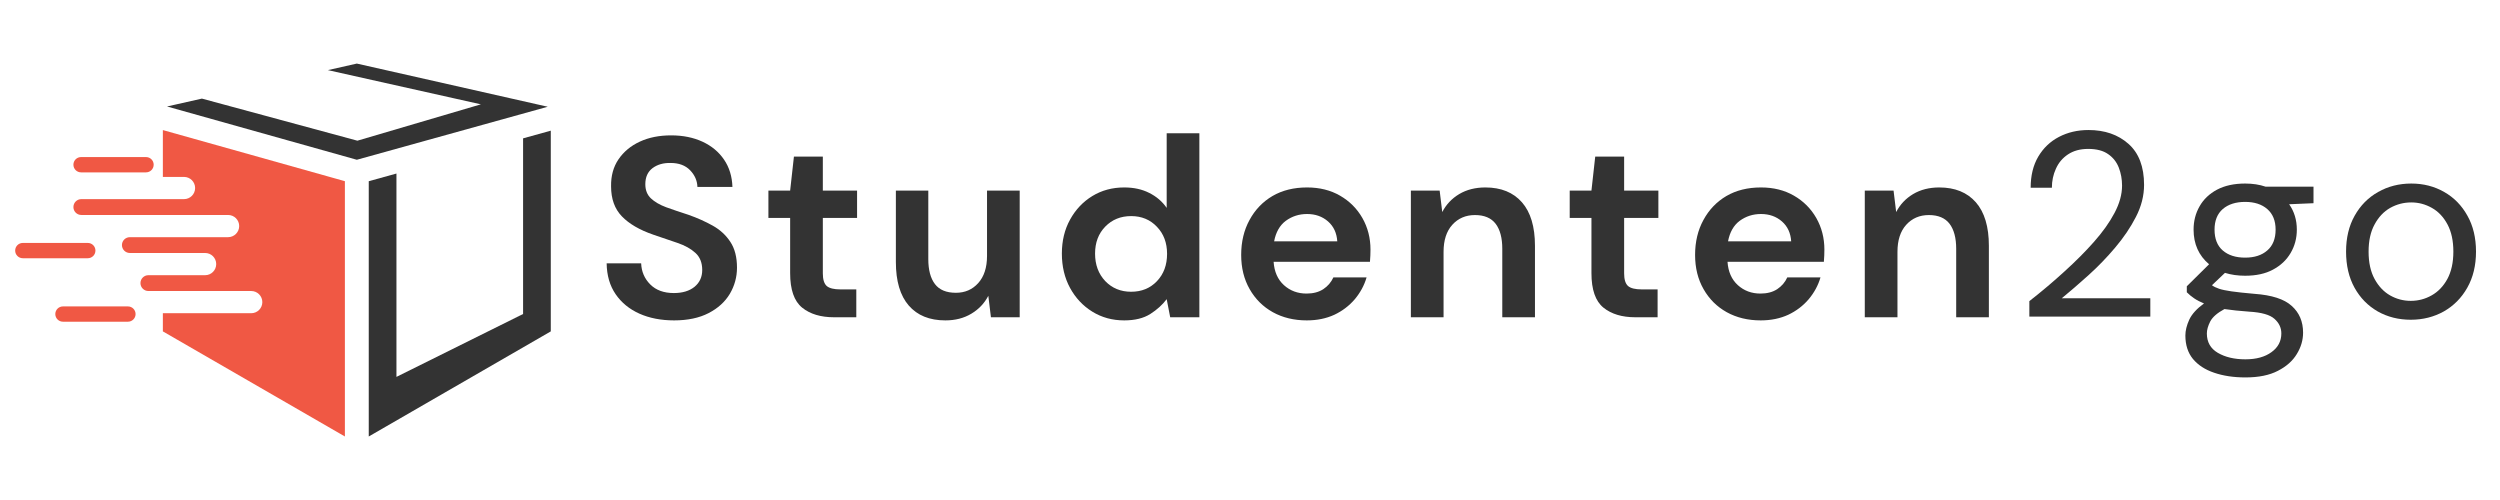 <?xml version="1.0" encoding="UTF-8"?>
<svg xmlns="http://www.w3.org/2000/svg" xmlns:xlink="http://www.w3.org/1999/xlink" width="400" zoomAndPan="magnify" viewBox="0 0 300 60" height="80" preserveAspectRatio="xMidYMid meet" version="1.0">
  <defs>
    <g></g>
    <clipPath id="1fbde6bccf">
      <rect x="0" width="181" y="0" height="41"></rect>
    </clipPath>
    <clipPath id="91110374da">
      <rect x="0" width="59" y="0" height="42"></rect>
    </clipPath>
    <clipPath id="e71b15f118">
      <path d="M 20 7.621 L 66 7.621 L 66 20 L 20 20 Z M 20 7.621 " clip-rule="nonzero"></path>
    </clipPath>
    <clipPath id="4f54c06bf5">
      <path d="M 44 15 L 66.316 15 L 66.316 52.621 L 44 52.621 Z M 44 15 " clip-rule="nonzero"></path>
    </clipPath>
    <clipPath id="ccf2fac465">
      <path d="M 8 15 L 42 15 L 42 52.621 L 8 52.621 Z M 8 15 " clip-rule="nonzero"></path>
    </clipPath>
    <clipPath id="0939e54499">
      <path d="M 1.816 18 L 19 18 L 19 39 L 1.816 39 Z M 1.816 18 " clip-rule="nonzero"></path>
    </clipPath>
  </defs>
  <g transform="matrix(1, 0, 0, 1, 71, 7)">
    <g clip-path="url(#1fbde6bccf)">
      <g fill="#333333" fill-opacity="1">
        <g transform="translate(0.486, 31.072)">
          <g>
            <path d="M 9.406 0.375 C 7.832 0.375 6.441 0.102 5.234 -0.438 C 4.035 -0.977 3.086 -1.754 2.391 -2.766 C 1.691 -3.785 1.332 -5.02 1.312 -6.469 L 5.453 -6.469 C 5.492 -5.469 5.859 -4.625 6.547 -3.938 C 7.234 -3.25 8.176 -2.906 9.375 -2.906 C 10.414 -2.906 11.242 -3.156 11.859 -3.656 C 12.473 -4.164 12.781 -4.836 12.781 -5.672 C 12.781 -6.547 12.508 -7.227 11.969 -7.719 C 11.426 -8.219 10.707 -8.617 9.812 -8.922 C 8.914 -9.223 7.953 -9.551 6.922 -9.906 C 5.266 -10.477 4.004 -11.211 3.141 -12.109 C 2.273 -13.004 1.844 -14.203 1.844 -15.703 C 1.82 -16.961 2.117 -18.047 2.734 -18.953 C 3.359 -19.867 4.211 -20.578 5.297 -21.078 C 6.379 -21.578 7.629 -21.828 9.047 -21.828 C 10.473 -21.828 11.734 -21.57 12.828 -21.062 C 13.922 -20.551 14.781 -19.832 15.406 -18.906 C 16.031 -17.988 16.363 -16.898 16.406 -15.641 L 12.203 -15.641 C 12.18 -16.391 11.891 -17.055 11.328 -17.641 C 10.766 -18.223 9.984 -18.516 8.984 -18.516 C 8.117 -18.535 7.395 -18.328 6.812 -17.891 C 6.238 -17.453 5.953 -16.812 5.953 -15.969 C 5.953 -15.258 6.176 -14.691 6.625 -14.266 C 7.07 -13.848 7.68 -13.492 8.453 -13.203 C 9.234 -12.922 10.125 -12.617 11.125 -12.297 C 12.188 -11.922 13.156 -11.488 14.031 -11 C 14.914 -10.508 15.625 -9.859 16.156 -9.047 C 16.688 -8.242 16.953 -7.211 16.953 -5.953 C 16.953 -4.828 16.664 -3.781 16.094 -2.812 C 15.52 -1.852 14.672 -1.082 13.547 -0.5 C 12.422 0.082 11.039 0.375 9.406 0.375 Z M 9.406 0.375 "></path>
          </g>
        </g>
      </g>
      <g fill="#333333" fill-opacity="1">
        <g transform="translate(20.318, 31.072)">
          <g>
            <path d="M 8.766 0 C 7.172 0 5.895 -0.383 4.938 -1.156 C 3.977 -1.938 3.5 -3.316 3.5 -5.297 L 3.5 -11.922 L 0.891 -11.922 L 0.891 -15.203 L 3.5 -15.203 L 3.953 -19.281 L 7.422 -19.281 L 7.422 -15.203 L 11.531 -15.203 L 11.531 -11.922 L 7.422 -11.922 L 7.422 -5.266 C 7.422 -4.535 7.578 -4.031 7.891 -3.75 C 8.211 -3.477 8.758 -3.344 9.531 -3.344 L 11.438 -3.344 L 11.438 0 Z M 8.766 0 "></path>
          </g>
        </g>
      </g>
      <g fill="#333333" fill-opacity="1">
        <g transform="translate(34.755, 31.072)">
          <g>
            <path d="M 7.688 0.375 C 5.789 0.375 4.328 -0.219 3.297 -1.406 C 2.266 -2.594 1.75 -4.332 1.75 -6.625 L 1.75 -15.203 L 5.641 -15.203 L 5.641 -6.984 C 5.641 -5.68 5.906 -4.68 6.438 -3.984 C 6.969 -3.285 7.805 -2.938 8.953 -2.938 C 10.035 -2.938 10.926 -3.32 11.625 -4.094 C 12.332 -4.875 12.688 -5.961 12.688 -7.359 L 12.688 -15.203 L 16.609 -15.203 L 16.609 0 L 13.156 0 L 12.844 -2.578 C 12.375 -1.672 11.691 -0.953 10.797 -0.422 C 9.91 0.109 8.875 0.375 7.688 0.375 Z M 7.688 0.375 "></path>
          </g>
        </g>
      </g>
      <g fill="#333333" fill-opacity="1">
        <g transform="translate(54.924, 31.072)">
          <g>
            <path d="M 8.984 0.375 C 7.555 0.375 6.281 0.023 5.156 -0.672 C 4.031 -1.367 3.141 -2.316 2.484 -3.516 C 1.828 -4.723 1.5 -6.098 1.5 -7.641 C 1.5 -9.172 1.828 -10.531 2.484 -11.719 C 3.141 -12.914 4.031 -13.859 5.156 -14.547 C 6.281 -15.234 7.555 -15.578 8.984 -15.578 C 10.129 -15.578 11.129 -15.359 11.984 -14.922 C 12.848 -14.492 13.547 -13.895 14.078 -13.125 L 14.078 -22.078 L 18 -22.078 L 18 0 L 14.5 0 L 14.078 -2.172 C 13.578 -1.504 12.922 -0.91 12.109 -0.391 C 11.305 0.117 10.266 0.375 8.984 0.375 Z M 9.812 -3.062 C 11.07 -3.062 12.102 -3.484 12.906 -4.328 C 13.719 -5.18 14.125 -6.273 14.125 -7.609 C 14.125 -8.93 13.719 -10.016 12.906 -10.859 C 12.102 -11.711 11.07 -12.141 9.812 -12.141 C 8.562 -12.141 7.523 -11.719 6.703 -10.875 C 5.891 -10.039 5.484 -8.961 5.484 -7.641 C 5.484 -6.305 5.891 -5.207 6.703 -4.344 C 7.523 -3.488 8.562 -3.062 9.812 -3.062 Z M 9.812 -3.062 "></path>
          </g>
        </g>
      </g>
      <g fill="#333333" fill-opacity="1">
        <g transform="translate(76.442, 31.072)">
          <g>
            <path d="M 9.375 0.375 C 7.844 0.375 6.484 0.047 5.297 -0.609 C 4.117 -1.266 3.191 -2.188 2.516 -3.375 C 1.836 -4.562 1.5 -5.93 1.5 -7.484 C 1.5 -9.055 1.832 -10.453 2.5 -11.672 C 3.164 -12.898 4.082 -13.859 5.25 -14.547 C 6.426 -15.234 7.812 -15.578 9.406 -15.578 C 10.906 -15.578 12.223 -15.25 13.359 -14.594 C 14.504 -13.938 15.398 -13.039 16.047 -11.906 C 16.691 -10.77 17.016 -9.508 17.016 -8.125 C 17.016 -7.895 17.008 -7.656 17 -7.406 C 16.988 -7.164 16.973 -6.914 16.953 -6.656 L 5.391 -6.656 C 5.473 -5.469 5.883 -4.535 6.625 -3.859 C 7.375 -3.18 8.281 -2.844 9.344 -2.844 C 10.145 -2.844 10.816 -3.02 11.359 -3.375 C 11.898 -3.738 12.301 -4.207 12.562 -4.781 L 16.547 -4.781 C 16.266 -3.82 15.789 -2.945 15.125 -2.156 C 14.457 -1.375 13.641 -0.754 12.672 -0.297 C 11.703 0.148 10.602 0.375 9.375 0.375 Z M 9.406 -12.391 C 8.445 -12.391 7.598 -12.117 6.859 -11.578 C 6.129 -11.035 5.66 -10.211 5.453 -9.109 L 13.031 -9.109 C 12.969 -10.109 12.598 -10.906 11.922 -11.5 C 11.242 -12.094 10.406 -12.391 9.406 -12.391 Z M 9.406 -12.391 "></path>
          </g>
        </g>
      </g>
      <g fill="#333333" fill-opacity="1">
        <g transform="translate(96.305, 31.072)">
          <g>
            <path d="M 2 0 L 2 -15.203 L 5.453 -15.203 L 5.766 -12.625 C 6.234 -13.531 6.91 -14.25 7.797 -14.781 C 8.691 -15.312 9.738 -15.578 10.938 -15.578 C 12.82 -15.578 14.285 -14.984 15.328 -13.797 C 16.367 -12.609 16.891 -10.867 16.891 -8.578 L 16.891 0 L 12.969 0 L 12.969 -8.219 C 12.969 -9.52 12.703 -10.52 12.172 -11.219 C 11.641 -11.914 10.812 -12.266 9.688 -12.266 C 8.582 -12.266 7.676 -11.875 6.969 -11.094 C 6.27 -10.32 5.922 -9.238 5.922 -7.844 L 5.922 0 Z M 2 0 "></path>
          </g>
        </g>
      </g>
      <g fill="#333333" fill-opacity="1">
        <g transform="translate(116.474, 31.072)">
          <g>
            <path d="M 8.766 0 C 7.172 0 5.895 -0.383 4.938 -1.156 C 3.977 -1.938 3.5 -3.316 3.5 -5.297 L 3.5 -11.922 L 0.891 -11.922 L 0.891 -15.203 L 3.5 -15.203 L 3.953 -19.281 L 7.422 -19.281 L 7.422 -15.203 L 11.531 -15.203 L 11.531 -11.922 L 7.422 -11.922 L 7.422 -5.266 C 7.422 -4.535 7.578 -4.031 7.891 -3.75 C 8.211 -3.477 8.758 -3.344 9.531 -3.344 L 11.438 -3.344 L 11.438 0 Z M 8.766 0 "></path>
          </g>
        </g>
      </g>
      <g fill="#333333" fill-opacity="1">
        <g transform="translate(130.911, 31.072)">
          <g>
            <path d="M 9.375 0.375 C 7.844 0.375 6.484 0.047 5.297 -0.609 C 4.117 -1.266 3.191 -2.188 2.516 -3.375 C 1.836 -4.562 1.5 -5.93 1.5 -7.484 C 1.5 -9.055 1.832 -10.453 2.5 -11.672 C 3.164 -12.898 4.082 -13.859 5.25 -14.547 C 6.426 -15.234 7.812 -15.578 9.406 -15.578 C 10.906 -15.578 12.223 -15.25 13.359 -14.594 C 14.504 -13.938 15.398 -13.039 16.047 -11.906 C 16.691 -10.77 17.016 -9.508 17.016 -8.125 C 17.016 -7.895 17.008 -7.656 17 -7.406 C 16.988 -7.164 16.973 -6.914 16.953 -6.656 L 5.391 -6.656 C 5.473 -5.469 5.883 -4.535 6.625 -3.859 C 7.375 -3.18 8.281 -2.844 9.344 -2.844 C 10.145 -2.844 10.816 -3.02 11.359 -3.375 C 11.898 -3.738 12.301 -4.207 12.562 -4.781 L 16.547 -4.781 C 16.266 -3.82 15.789 -2.945 15.125 -2.156 C 14.457 -1.375 13.641 -0.754 12.672 -0.297 C 11.703 0.148 10.602 0.375 9.375 0.375 Z M 9.406 -12.391 C 8.445 -12.391 7.598 -12.117 6.859 -11.578 C 6.129 -11.035 5.66 -10.211 5.453 -9.109 L 13.031 -9.109 C 12.969 -10.109 12.598 -10.906 11.922 -11.5 C 11.242 -12.094 10.406 -12.391 9.406 -12.391 Z M 9.406 -12.391 "></path>
          </g>
        </g>
      </g>
      <g fill="#333333" fill-opacity="1">
        <g transform="translate(150.774, 31.072)">
          <g>
            <path d="M 2 0 L 2 -15.203 L 5.453 -15.203 L 5.766 -12.625 C 6.234 -13.531 6.91 -14.25 7.797 -14.781 C 8.691 -15.312 9.738 -15.578 10.938 -15.578 C 12.82 -15.578 14.285 -14.984 15.328 -13.797 C 16.367 -12.609 16.891 -10.867 16.891 -8.578 L 16.891 0 L 12.969 0 L 12.969 -8.219 C 12.969 -9.52 12.703 -10.52 12.172 -11.219 C 11.641 -11.914 10.812 -12.266 9.688 -12.266 C 8.582 -12.266 7.676 -11.875 6.969 -11.094 C 6.27 -10.32 5.922 -9.238 5.922 -7.844 L 5.922 0 Z M 2 0 "></path>
          </g>
        </g>
      </g>
      <g fill="#333333" fill-opacity="1">
        <g transform="translate(170.945, 31.072)">
          <g></g>
        </g>
      </g>
    </g>
  </g>
  <g transform="matrix(1, 0, 0, 1, 241, 6)">
    <g clip-path="url(#91110374da)">
      <g fill="#333333" fill-opacity="1">
        <g transform="translate(0.538, 31.994)">
          <g>
            <path d="M 1.984 0 L 1.984 -1.859 C 3.473 -3.023 4.879 -4.211 6.203 -5.422 C 7.535 -6.629 8.719 -7.816 9.75 -8.984 C 10.789 -10.16 11.609 -11.312 12.203 -12.438 C 12.805 -13.57 13.109 -14.664 13.109 -15.719 C 13.109 -16.488 12.977 -17.207 12.719 -17.875 C 12.457 -18.551 12.031 -19.094 11.438 -19.5 C 10.852 -19.914 10.055 -20.125 9.047 -20.125 C 8.086 -20.125 7.281 -19.906 6.625 -19.469 C 5.977 -19.039 5.492 -18.469 5.172 -17.75 C 4.848 -17.039 4.688 -16.281 4.688 -15.469 L 2.141 -15.469 C 2.141 -16.914 2.441 -18.156 3.047 -19.188 C 3.66 -20.227 4.488 -21.02 5.531 -21.562 C 6.582 -22.113 7.766 -22.391 9.078 -22.391 C 11.035 -22.391 12.633 -21.836 13.875 -20.734 C 15.125 -19.629 15.75 -17.988 15.75 -15.812 C 15.75 -14.508 15.422 -13.223 14.766 -11.953 C 14.117 -10.691 13.289 -9.469 12.281 -8.281 C 11.281 -7.094 10.207 -5.984 9.062 -4.953 C 7.926 -3.93 6.863 -3.016 5.875 -2.203 L 16.5 -2.203 L 16.5 0 Z M 1.984 0 "></path>
          </g>
        </g>
      </g>
      <g fill="#333333" fill-opacity="1">
        <g transform="translate(20.089, 31.994)">
          <g>
            <path d="M 8.328 -4.906 C 7.453 -4.906 6.645 -5.02 5.906 -5.25 L 4.344 -3.766 C 4.57 -3.598 4.859 -3.457 5.203 -3.344 C 5.547 -3.227 6.039 -3.125 6.688 -3.031 C 7.344 -2.938 8.258 -2.836 9.438 -2.734 C 11.531 -2.586 13.023 -2.102 13.922 -1.281 C 14.828 -0.469 15.281 0.598 15.281 1.922 C 15.281 2.816 15.031 3.672 14.531 4.484 C 14.039 5.305 13.285 5.977 12.266 6.5 C 11.254 7.031 9.953 7.297 8.359 7.297 C 6.953 7.297 5.703 7.109 4.609 6.734 C 3.523 6.367 2.676 5.816 2.062 5.078 C 1.457 4.336 1.156 3.398 1.156 2.266 C 1.156 1.68 1.312 1.047 1.625 0.359 C 1.945 -0.316 2.535 -0.961 3.391 -1.578 C 2.93 -1.766 2.539 -1.969 2.219 -2.188 C 1.895 -2.406 1.598 -2.648 1.328 -2.922 L 1.328 -3.641 L 4 -6.281 C 2.758 -7.332 2.141 -8.719 2.141 -10.438 C 2.141 -11.469 2.379 -12.398 2.859 -13.234 C 3.336 -14.078 4.035 -14.742 4.953 -15.234 C 5.879 -15.723 7.004 -15.969 8.328 -15.969 C 9.234 -15.969 10.051 -15.844 10.781 -15.594 L 16.531 -15.594 L 16.531 -13.609 L 13.609 -13.484 C 14.223 -12.609 14.531 -11.594 14.531 -10.438 C 14.531 -9.406 14.281 -8.469 13.781 -7.625 C 13.289 -6.789 12.586 -6.129 11.672 -5.641 C 10.766 -5.148 9.648 -4.906 8.328 -4.906 Z M 8.328 -7.078 C 9.441 -7.078 10.328 -7.363 10.984 -7.938 C 11.648 -8.508 11.984 -9.344 11.984 -10.438 C 11.984 -11.508 11.648 -12.332 10.984 -12.906 C 10.328 -13.477 9.441 -13.766 8.328 -13.766 C 7.203 -13.766 6.305 -13.477 5.641 -12.906 C 4.984 -12.332 4.656 -11.508 4.656 -10.438 C 4.656 -9.344 4.984 -8.508 5.641 -7.938 C 6.305 -7.363 7.203 -7.078 8.328 -7.078 Z M 3.734 2.016 C 3.734 3.055 4.172 3.832 5.047 4.344 C 5.93 4.863 7.035 5.125 8.359 5.125 C 9.66 5.125 10.703 4.836 11.484 4.266 C 12.273 3.703 12.672 2.953 12.672 2.016 C 12.672 1.336 12.395 0.754 11.844 0.266 C 11.301 -0.223 10.297 -0.508 8.828 -0.594 C 7.68 -0.676 6.688 -0.781 5.844 -0.906 C 4.988 -0.445 4.422 0.047 4.141 0.578 C 3.867 1.117 3.734 1.598 3.734 2.016 Z M 3.734 2.016 "></path>
          </g>
        </g>
      </g>
      <g fill="#333333" fill-opacity="1">
        <g transform="translate(39.012, 31.994)">
          <g>
            <path d="M 9.281 0.375 C 7.812 0.375 6.488 0.039 5.312 -0.625 C 4.133 -1.301 3.207 -2.25 2.531 -3.469 C 1.852 -4.695 1.516 -6.141 1.516 -7.797 C 1.516 -9.453 1.859 -10.891 2.547 -12.109 C 3.234 -13.336 4.172 -14.285 5.359 -14.953 C 6.547 -15.629 7.875 -15.969 9.344 -15.969 C 10.801 -15.969 12.117 -15.629 13.297 -14.953 C 14.473 -14.285 15.398 -13.336 16.078 -12.109 C 16.766 -10.891 17.109 -9.453 17.109 -7.797 C 17.109 -6.141 16.758 -4.695 16.062 -3.469 C 15.375 -2.25 14.438 -1.301 13.25 -0.625 C 12.062 0.039 10.738 0.375 9.281 0.375 Z M 9.281 -1.891 C 10.176 -1.891 11.008 -2.109 11.781 -2.547 C 12.562 -2.984 13.191 -3.641 13.672 -4.516 C 14.148 -5.398 14.391 -6.492 14.391 -7.797 C 14.391 -9.098 14.156 -10.188 13.688 -11.062 C 13.219 -11.945 12.594 -12.609 11.812 -13.047 C 11.039 -13.484 10.219 -13.703 9.344 -13.703 C 8.438 -13.703 7.594 -13.484 6.812 -13.047 C 6.039 -12.609 5.414 -11.945 4.938 -11.062 C 4.457 -10.188 4.219 -9.098 4.219 -7.797 C 4.219 -6.492 4.457 -5.398 4.938 -4.516 C 5.414 -3.641 6.035 -2.984 6.797 -2.547 C 7.566 -2.109 8.395 -1.891 9.281 -1.891 Z M 9.281 -1.891 "></path>
          </g>
        </g>
      </g>
    </g>
  </g>
  <g clip-path="url(#e71b15f118)">
    <path fill="#333333" d="M 42.82 7.629 L 39.344 8.414 L 57.707 12.52 L 42.887 16.883 L 24.23 11.832 L 20.043 12.777 L 42.82 19.172 L 65.73 12.809 L 42.82 7.629 " fill-opacity="1" fill-rule="nonzero"></path>
  </g>
  <g clip-path="url(#4f54c06bf5)">
    <path fill="#333333" d="M 62.77 16.602 L 62.77 37.68 L 47.574 45.227 L 47.574 20.824 L 44.25 21.746 L 44.25 52.379 L 66.094 39.766 L 66.094 15.68 L 62.77 16.602 " fill-opacity="1" fill-rule="nonzero"></path>
  </g>
  <g clip-path="url(#ccf2fac465)">
    <path fill="#f05844" d="M 19.543 15.609 L 19.543 21.23 L 22.082 21.23 C 22.82 21.23 23.414 21.828 23.414 22.562 C 23.414 23.301 22.82 23.895 22.082 23.895 L 9.758 23.895 C 9.234 23.895 8.809 24.32 8.809 24.848 C 8.809 25.371 9.234 25.797 9.758 25.797 L 27.371 25.797 C 28.105 25.797 28.703 26.391 28.703 27.129 C 28.703 27.863 28.105 28.461 27.371 28.461 L 15.582 28.461 C 15.059 28.461 14.633 28.883 14.633 29.41 C 14.633 29.934 15.059 30.359 15.582 30.359 L 24.617 30.359 C 25.352 30.359 25.945 30.953 25.945 31.691 C 25.945 32.426 25.352 33.023 24.617 33.023 L 17.805 33.023 C 17.281 33.023 16.855 33.449 16.855 33.973 C 16.855 34.496 17.281 34.922 17.805 34.922 L 30.148 34.922 C 30.883 34.922 31.48 35.52 31.48 36.254 C 31.48 36.988 30.883 37.586 30.148 37.586 L 19.543 37.586 L 19.543 39.766 L 41.387 52.379 L 41.387 21.742 L 19.543 15.609 " fill-opacity="1" fill-rule="nonzero"></path>
  </g>
  <g clip-path="url(#0939e54499)">
    <path fill="#f05844" d="M 15.352 36.77 L 7.555 36.77 C 7.047 36.77 6.637 37.18 6.637 37.688 C 6.637 38.195 7.047 38.605 7.555 38.605 L 15.352 38.605 C 15.859 38.605 16.27 38.195 16.27 37.688 C 16.27 37.18 15.859 36.77 15.352 36.77 Z M 11.453 30.07 C 11.453 29.562 11.043 29.152 10.535 29.152 L 2.738 29.152 C 2.23 29.152 1.82 29.562 1.82 30.07 C 1.82 30.578 2.23 30.988 2.738 30.988 L 10.535 30.988 C 11.043 30.988 11.453 30.578 11.453 30.07 Z M 17.523 18.848 L 9.727 18.848 C 9.219 18.848 8.809 19.258 8.809 19.766 C 8.809 20.273 9.219 20.684 9.727 20.684 L 17.523 20.684 C 18.031 20.684 18.441 20.273 18.441 19.766 C 18.441 19.258 18.031 18.848 17.523 18.848 " fill-opacity="1" fill-rule="nonzero"></path>
  </g>
</svg>
